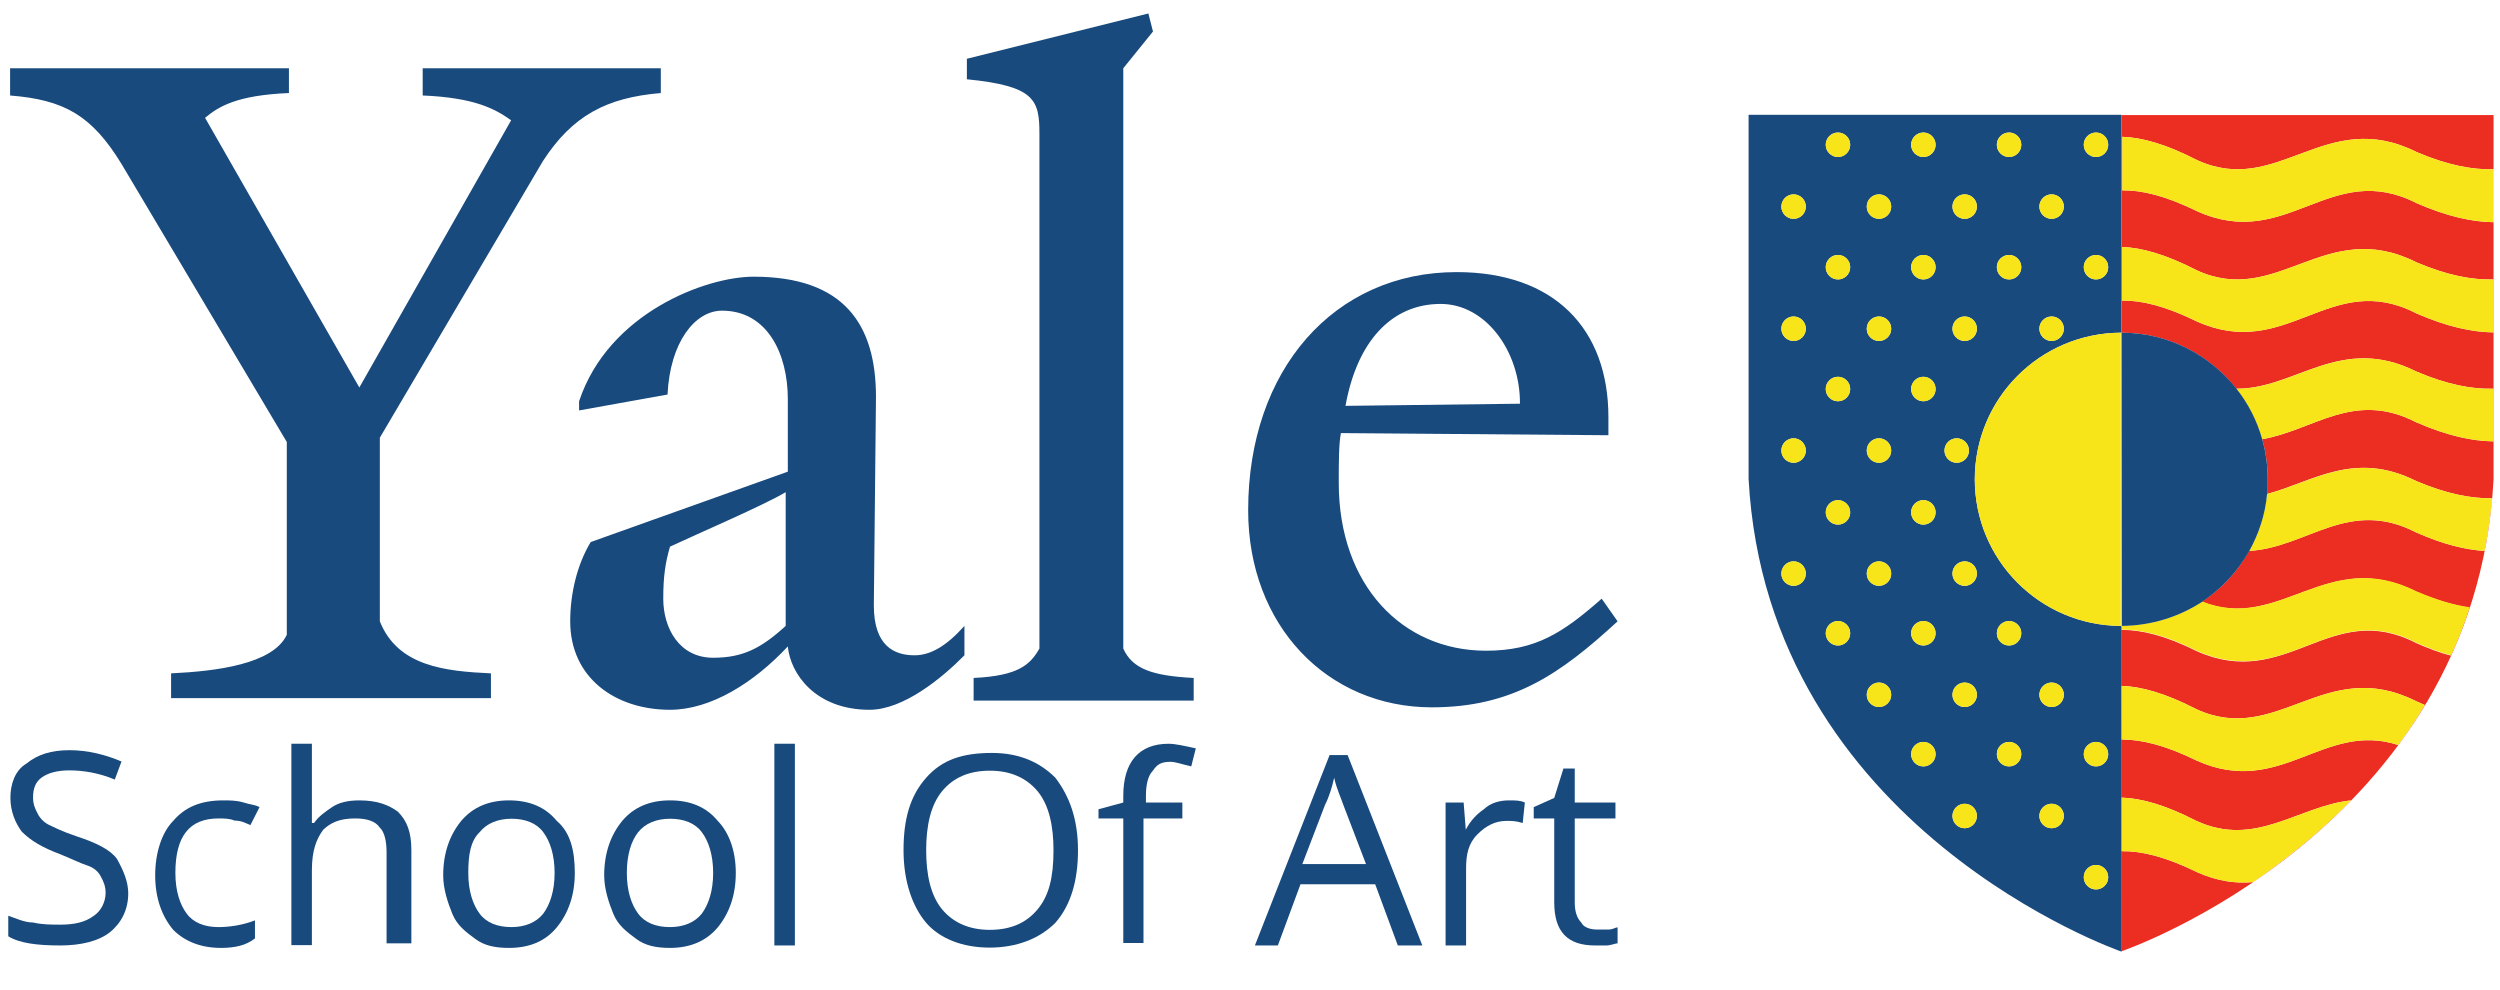 <?xml version="1.0" encoding="utf-8"?>
<!-- Generator: Adobe Illustrator 23.0.4, SVG Export Plug-In . SVG Version: 6.00 Build 0)  -->
<svg version="1.1" xmlns="http://www.w3.org/2000/svg" xmlns:xlink="http://www.w3.org/1999/xlink" x="0px" y="0px"
	 viewBox="0 0 816.8 323.5" style="enable-background:new 0 0 816.8 323.5;" xml:space="preserve">
<style type="text/css">
	.st0{fill:#184A7E;}
	.st1{fill:#EC2D22;}
	.st2{fill:#F7E519;}
</style>
<g id="Yale_x5F_schoolOfArt">
	<g id="Yale_School_of_Art">
		<g>
			<path class="st0" d="M41.9,291.9c0,5.2-2.2,9.6-5.9,12.6s-9.6,4.4-16.3,4.4c-7.4,0-13.3-0.7-17-3v-6.7c2.2,0.7,5.2,2.2,8.1,2.2
				c3,0.7,5.9,0.7,8.9,0.7c4.4,0,8.1-0.7,11.1-3c2.2-1.5,3.7-4.4,3.7-7.4c0-2.2-0.7-3.7-1.5-5.2c-0.7-1.5-2.2-3-4.4-3.7
				s-5.2-2.2-8.9-3.7c-5.9-2.2-9.6-4.4-12.6-7.4c-2.2-3-3.7-6.7-3.7-11.1s1.5-8.9,5.2-11.1c3.7-3,8.1-4.4,14.1-4.4s11.9,1.5,17,3.7
				l-2.2,5.9c-5.2-2.2-10.4-3-14.8-3c-3.7,0-6.7,0.7-8.9,2.2s-3,3.7-3,6.7c0,2.2,0.7,3.7,1.5,5.2c0.7,1.5,2.2,3,3.7,3.7
				s4.4,2.2,8.9,3.7c6.7,2.2,11.1,4.4,13.3,7.4C40.4,284.5,41.9,288.2,41.9,291.9z"/>
			<path class="st0" d="M72.2,309.7c-6.7,0-11.9-2.2-15.6-5.9c-3.7-4.4-5.9-10.4-5.9-17.8s2.2-14.1,5.9-17.8
				c3.7-4.4,8.9-6.7,16.3-6.7c2.2,0,4.4,0,6.7,0.7c2.2,0.7,3.7,0.7,5.2,1.5l-3,5.9c-1.5-0.7-3-1.5-5.2-1.5c-1.5-0.7-3.7-0.7-5.2-0.7
				c-9.6,0-14.1,5.9-14.1,17.8c0,5.9,1.5,10.4,3.7,13.3c2.2,3,5.9,4.4,10.4,4.4c3.7,0,8.1-0.7,11.9-2.2v5.9
				C80.4,308.9,76.7,309.7,72.2,309.7z"/>
			<path class="st0" d="M126.3,308.9v-30.4c0-3.7-0.7-6.7-2.2-8.1c-1.5-2.2-4.4-3-8.1-3c-5.2,0-8.1,1.5-10.4,3.7
				c-2.2,3-3.7,6.7-3.7,13.3v24.4h-6.7V243h6.7v20c0,2.2,0,4.4,0,5.9h0.7c1.5-2.2,3.7-3.7,5.9-5.2c2.2-1.5,5.2-2.2,8.9-2.2
				c5.9,0,9.6,1.5,12.6,3.7c3,3,4.4,6.7,4.4,12.6v30.4h-8.1C126.3,308.2,126.3,308.9,126.3,308.9z"/>
			<path class="st0" d="M187.8,285.2c0,7.4-2.2,13.3-5.9,17.8s-8.9,6.7-15.6,6.7c-4.4,0-8.1-0.7-11.1-3c-3-2.2-5.9-4.4-7.4-8.1
				s-3-8.1-3-12.6c0-7.4,2.2-13.3,5.9-17.8c3.7-4.4,8.9-6.7,15.6-6.7s11.9,2.2,15.6,6.7C186.3,271.9,187.8,277.8,187.8,285.2z
				 M153,285.2c0,5.9,1.5,10.4,3.7,13.3c2.2,3,5.9,4.4,10.4,4.4c4.4,0,8.1-1.5,10.4-4.4c2.2-3,3.7-7.4,3.7-13.3s-1.5-10.4-3.7-13.3
				c-2.2-3-5.9-4.4-10.4-4.4c-4.4,0-8.1,1.5-10.4,4.4C153.7,274.8,153,279.3,153,285.2z"/>
			<path class="st0" d="M240.4,285.2c0,7.4-2.2,13.3-5.9,17.8c-3.7,4.4-8.9,6.7-15.6,6.7c-4.4,0-8.1-0.7-11.1-3
				c-3-2.2-5.9-4.4-7.4-8.1s-3-8.1-3-12.6c0-7.4,2.2-13.3,5.9-17.8c3.7-4.4,8.9-6.7,15.6-6.7s11.9,2.2,15.6,6.7
				C238.1,271.9,240.4,277.8,240.4,285.2z M204.8,285.2c0,5.9,1.5,10.4,3.7,13.3c2.2,3,5.9,4.4,10.4,4.4c4.4,0,8.1-1.5,10.4-4.4
				c2.2-3,3.7-7.4,3.7-13.3s-1.5-10.4-3.7-13.3c-2.2-3-5.9-4.4-10.4-4.4c-4.4,0-8.1,1.5-10.4,4.4S204.8,279.3,204.8,285.2z"/>
			<path class="st0" d="M259.6,308.9H253V243h6.7v65.9H259.6z"/>
			<path class="st0" d="M352.2,277.8c0,9.6-2.2,17.8-7.4,23.7c-5.2,5.2-12.6,8.1-21.5,8.1s-16.3-3-20.7-8.1
				c-4.4-5.2-7.4-13.3-7.4-23.7s2.2-17.8,7.4-23.7c5.2-5.9,11.9-8.1,21.5-8.1c8.9,0,15.6,3,20.7,8.1
				C349.3,260,352.2,267.4,352.2,277.8z M302.6,277.8c0,8.1,1.5,14.8,5.2,19.3c3.7,4.4,8.9,6.7,15.6,6.7s11.9-2.2,15.6-6.7
				c3.7-4.4,5.2-10.4,5.2-19.3c0-8.1-1.5-14.8-5.2-19.3c-3.7-4.4-8.9-6.7-15.6-6.7s-11.9,2.2-15.6,6.7S302.6,269.7,302.6,277.8z"/>
			<path class="st0" d="M385.5,267.4h-11.9v40.7H367v-40.7h-8.1v-3l8.1-2.2V260c0-11.1,5.2-17,14.8-17c2.2,0,5.2,0.7,8.9,1.5
				l-1.5,5.9c-3-0.7-5.2-1.5-6.7-1.5c-3,0-4.4,0.7-5.9,3c-1.5,1.5-2.2,4.4-2.2,8.1v2.2h11.9v5.2L385.5,267.4L385.5,267.4z"/>
			<path class="st0" d="M456.7,308.9l-7.4-20h-24.4l-7.4,20H410l24.4-62.2h5.9l24.4,62.2C464.8,308.9,456.7,308.9,456.7,308.9z
				 M446.3,282.3l-7.4-19.3c-0.7-2.2-2.2-5.2-3-8.9c-0.7,3-1.5,5.9-3,8.9l-7.4,19.3H446.3z"/>
			<path class="st0" d="M493,261.5c2.2,0,3.7,0,5.2,0.7l-0.7,6.7c-2.2-0.7-3.7-0.7-5.2-0.7c-3.7,0-6.7,1.5-9.6,4.4
				c-3,3-3.7,6.7-3.7,11.1v25.2h-6.7v-46.7h5.9l0.7,8.9l0,0c1.5-3,3.7-5.2,5.9-6.7C487,262.3,490,261.5,493,261.5z"/>
			<path class="st0" d="M521.8,303.7c1.5,0,2.2,0,3.7,0s2.2-0.7,3-0.7v5.2c-0.7,0-2.2,0.7-3.7,0.7s-3,0-3.7,0
				c-8.9,0-13.3-4.4-13.3-14.1v-27.4h-6.7v-3.7l6.7-3l3-9.6h3.7v11.1h13.3v5.2h-13.3v27.4c0,3,0.7,5.2,2.2,6.7
				C517.4,303,519.6,303.7,521.8,303.7z"/>
		</g>
		<path class="st0" d="M177.4,52.6L124.1,143v60c5.9,14.8,21.5,16.3,36.3,17v8.1H55.9V220c14.8-0.7,33.3-3,37.8-12.6v-63l-54.1-91
			C30,37.8,21.1,32.6,3.3,31.2v-8.9h91.1v8.1c-17,0.7-23,4.4-27.4,8.1l50.4,88.1L167,39.3c-5.2-3.7-11.9-7.4-28.9-8.1v-8.9h77.8v8.1
			C198.1,31.9,187,37.8,177.4,52.6z M284.1,231.9c-17.8,0-25.9-11.9-26.7-20.7c-11.1,11.9-25.2,20.7-38.5,20.7
			c-17.8,0-32.6-10.4-32.6-28.9c0-8.9,2.2-18.5,6.7-25.9l64.4-23v-23.7c0-14.8-6.7-28.9-21.5-28.9c-8.9,0-17,10.4-17.8,27.4
			l-28.9,5.2v-3c9.6-28.9,41.5-40.7,57-40.7c29.6,0,40,15.6,40,39.3l-0.7,68.1c0,13.3,6.7,16.3,13.3,16.3c5.2,0,10.4-3,16.3-9.6v9.6
			C307.8,221.5,295.2,231.9,284.1,231.9z M218.9,178.6c-1.5,5.2-2.2,9.6-2.2,17c0,9.6,5.2,19.3,16.3,19.3c9.6,0,15.6-3,23.7-10.4
			v-43.7C249.3,165.2,228.5,174.1,218.9,178.6z M318.1,228.9v-7.4c14.8-0.7,18.5-4.4,21.5-9.6V43.7c0-11.1-1.5-15.6-23.7-17.8v-6.7
			l59.3-14.8l1.5,5.9l-9.7,12v189.6c3,6.7,9.6,8.9,23,9.6v7.4L318.1,228.9L318.1,228.9z M467.8,231.1c-34.1,0-60-26.7-60-64.4
			c0-45.9,28.1-77.8,68.1-77.8c31.9,0,49.6,18.5,49.6,47.4v5.9l-87.4-0.7c-0.7,3.7-0.7,9.6-0.7,16.3c0,33.3,20.7,54.8,48.1,54.8
			c16.3,0,25.2-5.9,37.8-17l5.2,7.4C510,220,494.4,231.1,467.8,231.1z M470.7,99.3c-16.3,0-27.4,12.6-31.1,33.3l57-0.7
			C496.7,114.9,485.5,99.3,470.7,99.3z"/>
	</g>
</g>
<g id="Crest">
	<g>
		<path class="st0" d="M693,204.5c-0.1,0-0.1,0-0.2,0v0c-26.4-0.2-47.6-21.6-47.6-47.9c0-26.3,21.2-47.7,47.6-47.9v-0.1
			c0.1,0.1,0.2,0.1,0.2,0.1c0,0,0.1,0,0.1,0V37.5H571.3v118.8v0.2c6.2,114.3,121.5,154.3,121.8,154.4L693,204.5
			C693.1,204.5,693,204.5,693,204.5z M586,191.4c-2.2,0-4-1.8-4-4c0-2.2,1.8-4,4-4s4,1.8,4,4C590,189.6,588.2,191.4,586,191.4z
			 M586,151.2c-2.2,0-4-1.8-4-4c0-2.2,1.8-4,4-4s4,1.8,4,4C590,149.4,588.2,151.2,586,151.2z M586,111.4c-2.2,0-4-1.8-4-4
			c0-2.2,1.8-4,4-4s4,1.8,4,4C590,109.6,588.2,111.4,586,111.4z M586,71.5c-2.2,0-4-1.8-4-4c0-2.2,1.8-4,4-4s4,1.8,4,4
			C590,69.7,588.2,71.5,586,71.5z M600.5,210.9c-2.2,0-4-1.8-4-4c0-2.2,1.8-4,4-4s4,1.8,4,4C604.5,209.1,602.7,210.9,600.5,210.9z
			 M600.5,171.4c-2.2,0-4-1.8-4-4c0-2.2,1.8-4,4-4s4,1.8,4,4C604.5,169.6,602.7,171.4,600.5,171.4z M600.5,131.1c-2.2,0-4-1.8-4-4
			c0-2.2,1.8-4,4-4s4,1.8,4,4C604.5,129.3,602.7,131.1,600.5,131.1z M600.5,91.3c-2.2,0-4-1.8-4-4c0-2.2,1.8-4,4-4s4,1.8,4,4
			C604.5,89.5,602.7,91.3,600.5,91.3z M600.5,51.3c-2.2,0-4-1.8-4-4c0-2.2,1.8-4,4-4s4,1.8,4,4C604.5,49.5,602.7,51.3,600.5,51.3z
			 M613.9,231c-2.2,0-4-1.8-4-4c0-2.2,1.8-4,4-4s4,1.8,4,4C617.9,229.2,616.1,231,613.9,231z M613.9,191.4c-2.2,0-4-1.8-4-4
			c0-2.2,1.8-4,4-4s4,1.8,4,4C617.9,189.6,616.1,191.4,613.9,191.4z M613.9,151.2c-2.2,0-4-1.8-4-4c0-2.2,1.8-4,4-4s4,1.8,4,4
			C617.9,149.4,616.1,151.2,613.9,151.2z M613.9,111.4c-2.2,0-4-1.8-4-4c0-2.2,1.8-4,4-4s4,1.8,4,4
			C617.9,109.6,616.1,111.4,613.9,111.4z M613.9,71.5c-2.2,0-4-1.8-4-4c0-2.2,1.8-4,4-4s4,1.8,4,4C617.9,69.7,616.1,71.5,613.9,71.5
			z M684.8,43.3c2.2,0,4,1.8,4,4c0,2.2-1.8,4-4,4s-4-1.8-4-4C680.8,45.1,682.6,43.3,684.8,43.3z M684.8,83.3c2.2,0,4,1.8,4,4
			c0,2.2-1.8,4-4,4s-4-1.8-4-4C680.8,85.1,682.6,83.3,684.8,83.3z M670.3,63.5c2.2,0,4,1.8,4,4c0,2.2-1.8,4-4,4s-4-1.8-4-4
			C666.3,65.3,668.1,63.5,670.3,63.5z M670.3,103.4c2.2,0,4,1.8,4,4c0,2.2-1.8,4-4,4s-4-1.8-4-4
			C666.3,105.2,668.1,103.4,670.3,103.4z M656.4,43.3c2.2,0,4,1.8,4,4c0,2.2-1.8,4-4,4s-4-1.8-4-4C652.4,45.1,654.2,43.3,656.4,43.3
			z M656.4,83.3c2.2,0,4,1.8,4,4c0,2.2-1.8,4-4,4s-4-1.8-4-4C652.4,85.1,654.2,83.3,656.4,83.3z M641.9,63.5c2.2,0,4,1.8,4,4
			c0,2.2-1.8,4-4,4s-4-1.8-4-4C637.9,65.3,639.7,63.5,641.9,63.5z M641.9,103.4c2.2,0,4,1.8,4,4c0,2.2-1.8,4-4,4s-4-1.8-4-4
			C637.9,105.2,639.7,103.4,641.9,103.4z M628.4,250.4c-2.2,0-4-1.8-4-4c0-2.2,1.8-4,4-4s4,1.8,4,4
			C632.4,248.6,630.6,250.4,628.4,250.4z M628.4,210.9c-2.2,0-4-1.8-4-4c0-2.2,1.8-4,4-4s4,1.8,4,4
			C632.4,209.1,630.6,210.9,628.4,210.9z M628.4,171.4c-2.2,0-4-1.8-4-4c0-2.2,1.8-4,4-4s4,1.8,4,4
			C632.4,169.6,630.6,171.4,628.4,171.4z M628.4,131.1c-2.2,0-4-1.8-4-4c0-2.2,1.8-4,4-4s4,1.8,4,4
			C632.4,129.3,630.6,131.1,628.4,131.1z M628.4,91.3c-2.2,0-4-1.8-4-4c0-2.2,1.8-4,4-4s4,1.8,4,4C632.4,89.5,630.6,91.3,628.4,91.3
			z M628.4,51.3c-2.2,0-4-1.8-4-4c0-2.2,1.8-4,4-4s4,1.8,4,4C632.4,49.5,630.6,51.3,628.4,51.3z M635.3,147.2c0-2.2,1.8-4,4-4
			s4,1.8,4,4c0,2.2-1.8,4-4,4S635.3,149.4,635.3,147.2z M641.9,270.6c-2.2,0-4-1.8-4-4c0-2.2,1.8-4,4-4s4,1.8,4,4
			C645.9,268.8,644.1,270.6,641.9,270.6z M641.9,231c-2.2,0-4-1.8-4-4c0-2.2,1.8-4,4-4s4,1.8,4,4C645.9,229.2,644.1,231,641.9,231z
			 M641.9,191.4c-2.2,0-4-1.8-4-4c0-2.2,1.8-4,4-4s4,1.8,4,4C645.9,189.6,644.1,191.4,641.9,191.4z M656.4,250.4c-2.2,0-4-1.8-4-4
			c0-2.2,1.8-4,4-4s4,1.8,4,4C660.4,248.6,658.6,250.4,656.4,250.4z M656.4,210.9c-2.2,0-4-1.8-4-4c0-2.2,1.8-4,4-4s4,1.8,4,4
			C660.4,209.1,658.6,210.9,656.4,210.9z M670.3,270.6c-2.2,0-4-1.8-4-4c0-2.2,1.8-4,4-4s4,1.8,4,4
			C674.3,268.8,672.5,270.6,670.3,270.6z M670.3,231c-2.2,0-4-1.8-4-4c0-2.2,1.8-4,4-4s4,1.8,4,4C674.3,229.2,672.5,231,670.3,231z
			 M684.8,290.6c-2.2,0-4-1.8-4-4c0-2.2,1.8-4,4-4s4,1.8,4,4C688.8,288.8,687,290.6,684.8,290.6z M684.8,250.4c-2.2,0-4-1.8-4-4
			c0-2.2,1.8-4,4-4s4,1.8,4,4C688.8,248.6,687,250.4,684.8,250.4z"/>
		<path class="st1" d="M693.1,37.5v71.2c15.2,0,28.8,7.2,37.5,18.3c19.3,0.2,34.1-18,58.9-5.6c10.1,4.3,18.2,5.8,25.1,5.6v17.2
			c-6.9-0.1-15-1.8-25.1-6.2c-20.5-10.6-33.5,2.6-50.4,5.5c1.2,4.2,1.8,8.6,1.8,13.1c0,1.6-0.1,3.2-0.2,4.8
			c14.9-4,28.5-14.4,48.8-4.2c9.9,4.2,17.9,5.7,24.7,5.6c-0.6,5.9-1.4,11.7-2.5,17.2c-6.3-0.4-13.6-2.2-22.2-6
			c-22.2-11.5-35.6,4.9-54.7,6c-3.7,6.7-9,12.4-15.4,16.6c25.4,10.1,40.8-18,70-3.3c6.6,2.8,12.3,4.5,17.4,5.2
			c-1.8,5.4-3.8,10.7-6.1,15.7c-3.5-0.9-7.2-2.3-11.3-4.1c-28.2-14.6-42.2,15.9-71.8,2.6c-10.4-5.2-18.2-6.9-24.4-6.9v-1.2
			c-0.1,0-0.1,0-0.2,0v106.4v0.1l0.1-0.3c0,0.1,115.5-39.6,121.6-154.2v-119H693.1z M736.1,288.2c-5.5,0.5-11.5-0.2-18.4-3.3
			c-10.4-5.1-18.2-6.9-24.5-6.8v-17.5c6.3,0.2,14.1,2.3,24.4,7.6c19.4,8.9,32.9-4.7,50.5-6.7C757.6,272.3,746.4,281.1,736.1,288.2z
			 M783.5,243.4c-24.3-7.9-38.4,17.4-65.8,5.1c-10.4-5.1-18.2-6.9-24.5-6.9v-17.5c6.3,0.2,14.1,2.3,24.4,7.6
			c26.5,12.2,41.9-17.6,71.8-2.6c1,0.5,1.9,0.8,2.8,1.2C789.5,234.9,786.6,239.2,783.5,243.4z M814.6,108.6
			c-6.9-0.1-15-1.8-25.1-6.2c-28.2-14.6-42.2,15.9-71.8,2.6c-10.4-5.1-18.2-6.9-24.4-6.8V80.7c6.3,0.2,14.1,2.3,24.4,7.6
			c26.5,12.2,41.9-17.6,71.8-2.6c10.1,4.3,18.2,5.8,25.1,5.6V108.6z M814.7,72.6c-6.9-0.1-15-1.8-25.1-6.2
			c-28.3-14.5-42.3,15.9-71.8,2.6c-10.4-5.1-18.1-6.9-24.4-6.8V44.7c6.3,0.2,14.1,2.3,24.4,7.6c26.5,12.2,41.9-17.6,71.8-2.6
			c10.1,4.3,18.2,5.8,25.1,5.6V72.6z"/>
		<circle class="st2" cx="600.5" cy="47.3" r="4"/>
		<circle class="st2" cx="628.4" cy="47.3" r="4"/>
		<circle class="st2" cx="656.4" cy="47.3" r="4"/>
		<circle class="st2" cx="684.8" cy="47.3" r="4"/>
		<circle class="st2" cx="628.4" cy="246.4" r="4"/>
		<circle class="st2" cx="656.4" cy="246.4" r="4"/>
		<circle class="st2" cx="684.8" cy="286.6" r="4"/>
		<circle class="st2" cx="586" cy="67.5" r="4"/>
		<circle class="st2" cx="613.9" cy="67.5" r="4"/>
		<circle class="st2" cx="641.9" cy="67.5" r="4"/>
		<circle class="st2" cx="670.3" cy="67.5" r="4"/>
		<circle class="st2" cx="641.9" cy="266.6" r="4"/>
		<circle class="st2" cx="670.3" cy="266.6" r="4"/>
		<circle class="st2" cx="600.5" cy="87.3" r="4"/>
		<circle class="st2" cx="628.4" cy="87.3" r="4"/>
		<circle class="st2" cx="656.4" cy="87.3" r="4"/>
		<circle class="st2" cx="684.8" cy="87.3" r="4"/>
		<circle class="st2" cx="586" cy="107.4" r="4"/>
		<circle class="st2" cx="613.9" cy="107.4" r="4"/>
		<circle class="st2" cx="641.9" cy="107.4" r="4"/>
		<circle class="st2" cx="600.5" cy="127.1" r="4"/>
		<circle class="st2" cx="628.4" cy="127.1" r="4"/>
		<circle class="st2" cx="586" cy="147.2" r="4"/>
		<circle class="st2" cx="613.9" cy="147.2" r="4"/>
		<circle class="st2" cx="639.3" cy="147.2" r="4"/>
		<circle class="st2" cx="670.3" cy="107.4" r="4"/>
		<circle class="st2" cx="600.5" cy="206.9" r="4"/>
		<circle class="st2" cx="628.4" cy="206.9" r="4"/>
		<circle class="st2" cx="656.4" cy="206.9" r="4"/>
		<circle class="st2" cx="613.9" cy="227" r="4"/>
		<circle class="st2" cx="641.9" cy="227" r="4"/>
		<circle class="st2" cx="670.3" cy="227" r="4"/>
		<circle class="st2" cx="600.5" cy="167.4" r="4"/>
		<circle class="st2" cx="628.4" cy="167.4" r="4"/>
		<circle class="st2" cx="586" cy="187.4" r="4"/>
		<circle class="st2" cx="613.9" cy="187.4" r="4"/>
		<circle class="st2" cx="641.9" cy="187.4" r="4"/>
		<path class="st2" d="M789.6,49.7c-29.9-15-45.3,14.8-71.8,2.6c-10.3-5.3-18.1-7.4-24.4-7.6v17.5c6.3-0.1,14,1.7,24.4,6.8
			c29.5,13.3,43.5-17.1,71.8-2.6c10.1,4.4,18.2,6.1,25.1,6.2V55.3C807.8,55.5,799.7,54,789.6,49.7z"/>
		<path class="st2" d="M789.5,85.7c-29.9-15-45.3,14.8-71.8,2.6c-10.3-5.3-18.1-7.4-24.4-7.6v17.5c6.2-0.1,14,1.7,24.4,6.8
			c29.6,13.3,43.6-17.2,71.8-2.6c10.1,4.4,18.2,6.1,25.1,6.2V91.3C807.7,91.5,799.6,90,789.5,85.7z"/>
		<path class="st2" d="M789.5,138c10.1,4.4,18.2,6.1,25.1,6.2V127c-6.9,0.2-15-1.3-25.1-5.6c-24.7-12.4-39.5,5.8-58.9,5.6
			c3.8,4.8,6.7,10.4,8.4,16.5C756,140.6,769,127.4,789.5,138z"/>
		<path class="st2" d="M789.5,174c8.6,3.8,15.9,5.6,22.2,6c1.1-5.5,1.9-11.3,2.5-17.2c-6.8,0.1-14.8-1.4-24.7-5.6
			c-20.3-10.2-33.9,0.3-48.8,4.2c-0.7,6.7-2.7,13-5.8,18.6C753.9,178.9,767.3,162.5,789.5,174z"/>
		<path class="st2" d="M693.3,205.7c6.2,0,14,1.7,24.4,6.9c29.6,13.3,43.6-17.2,71.8-2.6c4.1,1.8,7.8,3.2,11.3,4.1
			c2.3-5,4.3-10.3,6.1-15.7c-5.1-0.7-10.8-2.4-17.4-5.2c-29.2-14.7-44.6,13.5-70,3.3c-7.5,5-16.5,7.9-26.2,7.9V205.7z"/>
		<path class="st2" d="M717.6,231.7c-10.3-5.3-18.1-7.4-24.4-7.6v17.5c6.3,0,14.1,1.8,24.5,6.9c27.4,12.3,41.5-13,65.8-5.1
			c3.1-4.2,6-8.5,8.7-13.1c-0.9-0.4-1.8-0.7-2.8-1.2C759.5,214.1,744.1,243.9,717.6,231.7z"/>
		<path class="st2" d="M717.6,268.2c-10.3-5.3-18.1-7.4-24.4-7.6v17.5c6.3-0.1,14.1,1.7,24.5,6.8c6.9,3.1,12.9,3.8,18.4,3.3
			c10.3-7.1,21.5-15.9,32-26.7C750.5,263.5,737,277.1,717.6,268.2z"/>
		<path class="st0" d="M692.8,204.5c0.1,0,0.1,0,0.2,0C692.9,204.5,692.9,204.5,692.8,204.5L692.8,204.5z"/>
		<path class="st0" d="M692.8,108.6v0.1c0.1,0,0.1,0,0.2,0C693,108.7,692.9,108.7,692.8,108.6z"/>
		<path class="st0" d="M693,204.5C693,204.5,693.1,204.5,693,204.5l0.1-95.8c0,0-0.1,0-0.1,0V204.5z"/>
		<path class="st0" d="M693.3,204.5c9.7-0.1,18.7-3,26.2-7.9c6.3-4.2,11.6-9.9,15.4-16.6c3.1-5.6,5.2-11.9,5.8-18.6
			c0.2-1.6,0.2-3.2,0.2-4.8c0-4.5-0.6-8.9-1.8-13.1c-1.7-6.1-4.6-11.7-8.4-16.5c-8.8-11.1-22.3-18.3-37.5-18.3v95.8
			C693.2,204.5,693.2,204.5,693.3,204.5z"/>
		<path class="st2" d="M645.2,156.6c0,26.3,21.2,47.7,47.6,47.9v-95.8C666.4,108.9,645.2,130.3,645.2,156.6z"/>
		<path class="st2" d="M692.8,108.7v95.8c0.1,0,0.1,0,0.2,0v-95.8C692.9,108.7,692.9,108.7,692.8,108.7z"/>
		<circle class="st2" cx="684.8" cy="246.4" r="4"/>
	</g>
</g>
</svg>
